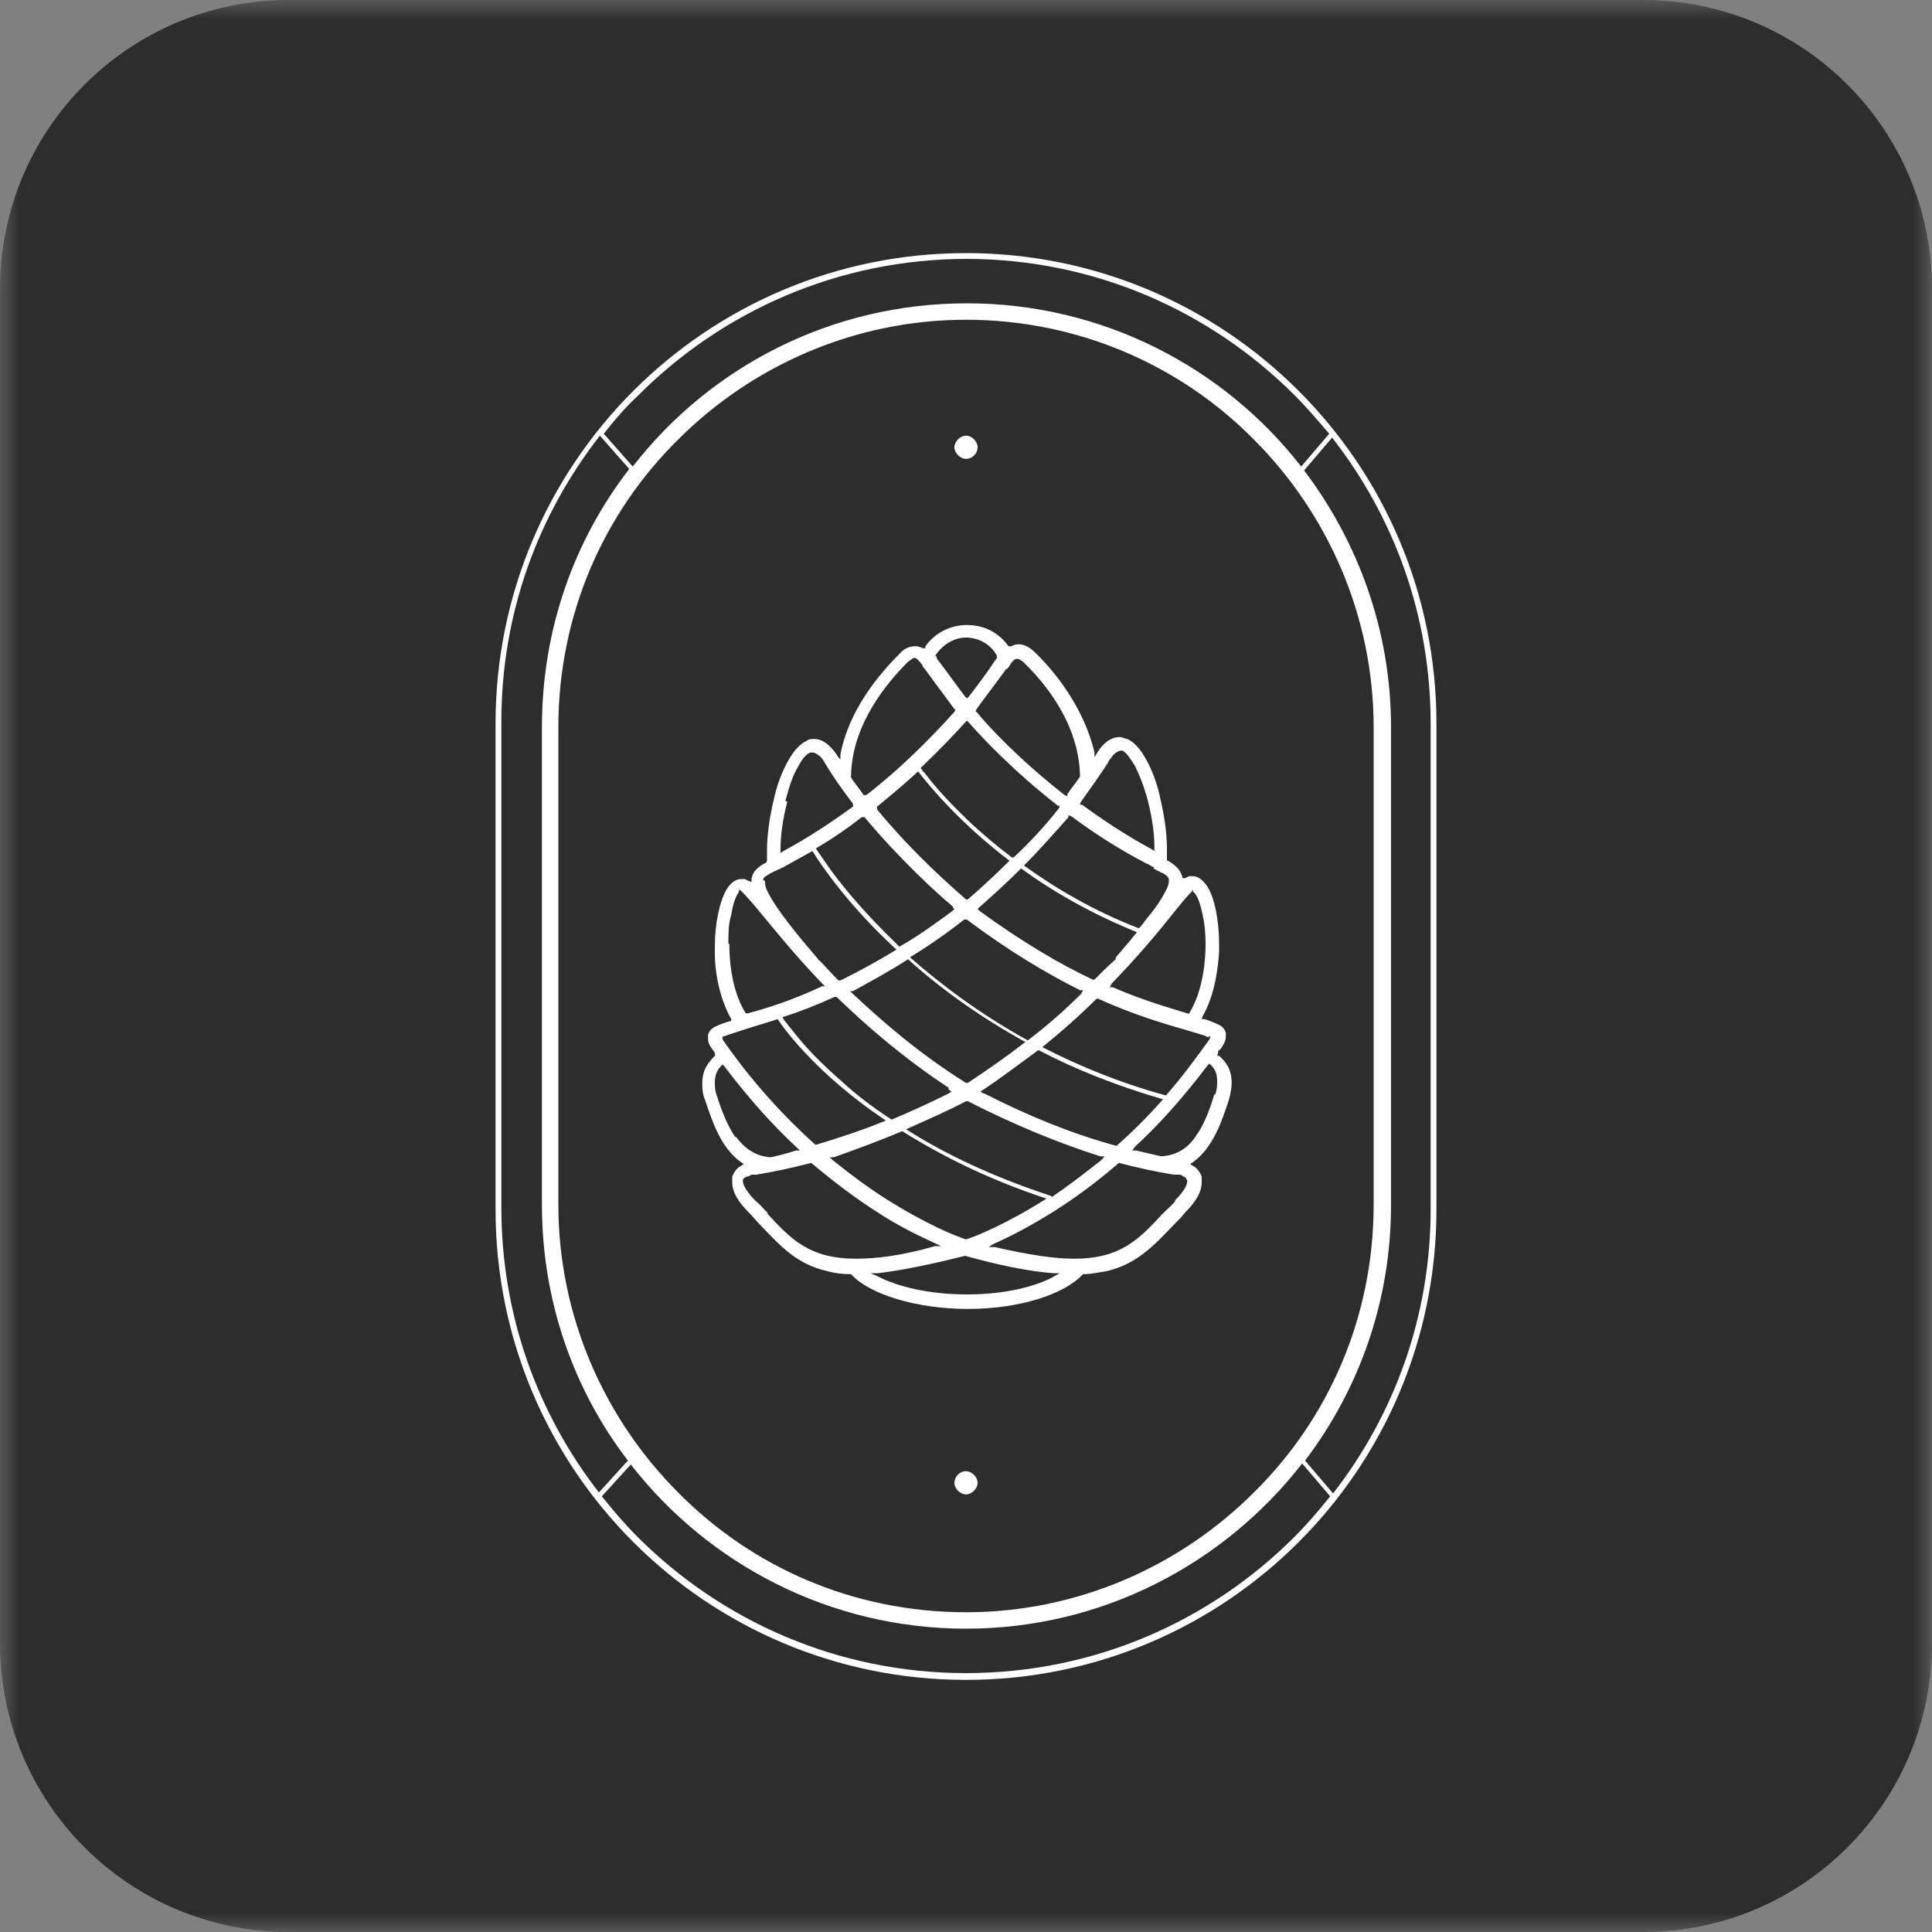 <svg width="50" height="50" viewBox="0 0 50 50" fill="none" xmlns="http://www.w3.org/2000/svg">
<rect x="0" y="0" width="50" height="50" fill="#808080" stroke="none"/>
<g clip-path="url(#clip0_212_204)">
<mask id="mask0_212_204" style="mask-type:luminance" maskUnits="userSpaceOnUse" x="0" y="0" width="50" height="50">
<path d="M50 0H0V50H50V0Z" fill="white"/>
</mask>
<g mask="url(#mask0_212_204)">
<path d="M42.525 0H7.475C3.347 0 0 3.347 0 7.475V42.525C0 46.653 3.347 50 7.475 50H42.525C46.653 50 50 46.653 50 42.525V7.475C50 3.347 46.653 0 42.525 0Z" fill="#2D2D2D"/>
<path d="M31.525 27.25V27.2C31.6 27.15 31.625 27.1 31.65 27.05C31.7 26.975 31.725 26.9 31.725 26.825C31.725 26.775 31.725 26.75 31.725 26.725C31.7 26.65 31.65 26.575 31.55 26.525C31.45 26.475 31.325 26.425 31.175 26.375H31.1L31.125 26.3C31.45 25.725 31.525 25.025 31.55 24.625C31.55 24.55 31.55 24.475 31.55 24.425C31.55 23.8 31.425 23.225 31.25 22.95C31.1 22.725 30.975 22.675 30.85 22.675H30.775L30.675 22.725H30.6C30.6 22.75 30.6 22.7 30.6 22.7C30.55 22.5 30.4 22.375 30.225 22.275H30.2V22.225C30.2 22.15 30.2 22.05 30.2 21.95C30.2 21.55 30.125 21.075 30.025 20.65C29.975 20.4 29.875 20.075 29.725 19.775C29.575 19.475 29.4 19.225 29.175 19.125C29.125 19.125 29.05 19.075 28.975 19.075C28.825 19.075 28.6 19.15 28.4 19.475L28.325 19.6V19.475C28.05 18.3 27.275 17.35 26.775 16.875C26.65 16.75 26.5 16.675 26.375 16.675H26.35C26.275 16.675 26.225 16.7 26.175 16.725H26.125H26.1C25.85 16.375 25.475 16.175 25.025 16.175C24.6 16.175 24.2 16.375 23.95 16.725V16.775C23.925 16.775 23.875 16.775 23.875 16.775C23.825 16.75 23.775 16.725 23.7 16.725H23.675C23.55 16.725 23.4 16.775 23.275 16.925C22.775 17.425 21.975 18.35 21.75 19.525V19.65C21.725 19.65 21.65 19.525 21.65 19.525C21.425 19.2 21.225 19.125 21.075 19.125C21 19.125 20.925 19.125 20.875 19.175C20.65 19.275 20.475 19.525 20.325 19.825C20.175 20.125 20.075 20.45 20.025 20.7C19.925 21.1 19.85 21.6 19.85 22C19.85 22.4 19.85 22.2 19.85 22.275C19.85 22.3 19.825 22.325 19.825 22.325C19.625 22.425 19.475 22.55 19.45 22.75V22.825L19.375 22.8L19.275 22.75H19.2C19.1 22.75 18.95 22.775 18.8 23.025C18.625 23.325 18.5 23.9 18.5 24.5C18.5 24.575 18.5 24.65 18.5 24.7C18.5 25.1 18.6 25.8 18.925 26.375V26.425C18.95 26.425 18.9 26.425 18.9 26.425C18.725 26.475 18.6 26.525 18.5 26.575C18.4 26.625 18.35 26.7 18.325 26.775C18.325 26.8 18.325 26.85 18.325 26.875C18.325 26.925 18.325 27 18.4 27.1C18.425 27.15 18.475 27.2 18.5 27.25V27.3C18.525 27.3 18.5 27.325 18.5 27.325C18.35 27.475 18.175 27.675 18.175 28.025C18.175 28.15 18.175 28.3 18.25 28.475C18.425 29 18.65 29.7 19.175 30.075L19.25 30.125L19.175 30.175C19.075 30.225 19 30.325 18.95 30.45C18.95 30.5 18.95 30.55 18.95 30.6C18.95 30.825 19.075 31.075 19.375 31.375C19.475 31.475 19.575 31.6 19.675 31.7C20.2 32.25 20.625 32.725 21.425 32.9C21.6 32.95 21.8 32.975 22.025 32.975C22.5 33.5 23.725 33.875 25.05 33.875C26.375 33.875 27.55 33.5 28.025 32.975C28.25 32.975 28.45 32.925 28.625 32.9C29.4 32.725 29.85 32.25 30.375 31.7C30.475 31.6 30.575 31.5 30.675 31.375C30.975 31.075 31.1 30.825 31.1 30.6C31.1 30.55 31.1 30.5 31.1 30.45C31.05 30.325 30.975 30.225 30.875 30.175L30.8 30.125L30.875 30.075C31.4 29.7 31.625 29 31.8 28.475C31.85 28.3 31.875 28.15 31.875 28.025C31.875 27.675 31.725 27.475 31.55 27.325H31.5L31.525 27.25ZM31.275 26.825H31.325C31.325 26.85 31.3 26.9 31.3 26.9C30.925 27.425 30.55 27.925 30.175 28.35C28.975 28.025 27.9 27.575 26.975 27.1C27.5 26.675 27.975 26.25 28.375 25.85H28.4C28.4 25.825 28.425 25.85 28.425 25.85C29.375 26.275 30.15 26.5 30.675 26.65C30.9 26.725 31.15 26.775 31.275 26.85V26.825ZM27.2 30.95C25.675 30.45 24.425 29.85 23.45 29.225C23.95 29 24.475 28.775 25 28.5H25.025H25.05C26.225 29.1 27.375 29.575 28.475 29.925H28.575C28.575 29.95 28.5 30.025 28.5 30.025C28.025 30.4 27.6 30.725 27.225 30.975L27.2 30.95ZM27.075 31.025C26.05 31.675 25.25 32 25 32.075C24.75 32 23.95 31.675 22.925 31.025C22.525 30.775 22.05 30.425 21.55 30.025L21.475 29.95H21.575C22.15 29.75 22.75 29.525 23.35 29.275C24.35 29.9 25.575 30.525 27.1 31.025H27.075ZM26.2 22.2C25.8 21.9 25.45 21.6 25.15 21.325C24.65 20.85 24.275 20.45 24.025 20.125C23.95 20.025 23.875 19.95 23.825 19.875C24.35 19.375 24.75 18.95 24.975 18.7L25.025 18.65L25.075 18.7C25.425 19.1 26.225 19.95 27.375 20.85H27.425C27.425 20.875 27.4 20.925 27.4 20.925C27.025 21.4 26.625 21.825 26.25 22.175L26.2 22.2ZM23.75 19.95C24.075 20.375 24.875 21.325 26.125 22.275C25.65 22.75 25.25 23.1 25.05 23.275H25.025C25.025 23.3 25 23.275 25 23.275C24.625 22.95 23.625 22.075 22.7 20.95V20.9C22.675 20.9 22.7 20.875 22.7 20.875C23.1 20.55 23.45 20.25 23.775 19.95H23.75ZM28.875 24.775V24.825C28.675 25 28.5 25.175 28.325 25.35H28.3C28.3 25.375 28.275 25.35 28.275 25.35C27.425 24.95 26.45 24.375 25.35 23.575L25.3 23.525L25.35 23.475C25.575 23.275 25.975 22.925 26.425 22.475C27.25 23.075 28.25 23.65 29.425 24.125C29.225 24.375 29.025 24.6 28.9 24.75L28.875 24.775ZM24.65 23.475L24.7 23.525L24.65 23.575C24.175 23.925 23.725 24.25 23.275 24.5C23.25 24.475 23.2 24.425 23.175 24.4C22.425 23.675 21.875 23.025 21.525 22.55C21.35 22.3 21.225 22.125 21.125 21.975C21.125 21.975 21.125 21.975 21.125 21.95C21.55 21.7 21.95 21.425 22.3 21.15H22.35C22.35 21.125 22.375 21.15 22.375 21.15C23.275 22.225 24.225 23.1 24.675 23.475H24.65ZM24.975 23.8H25C25 23.775 25.025 23.8 25.025 23.8C26.125 24.625 27.1 25.2 27.95 25.625H28.025C28.025 25.65 27.975 25.725 27.975 25.725C27.575 26.125 27.125 26.525 26.6 26.925C25.375 26.25 24.375 25.5 23.55 24.775C24 24.5 24.475 24.175 24.95 23.8H24.975ZM26.525 26.975C26.075 27.325 25.575 27.675 25.05 28.025H25.025H25C23.8 27.275 22.85 26.45 22.05 25.7L22 25.65H22.075C22.525 25.4 23 25.15 23.5 24.825C24.3 25.55 25.325 26.3 26.55 26.975H26.525ZM24.55 28.2L24.625 28.25L24.55 28.3C24.05 28.55 23.55 28.775 23.075 28.975C22.575 28.65 22.15 28.325 21.8 28C21.225 27.5 20.825 27.075 20.575 26.75C20.45 26.6 20.35 26.475 20.275 26.375C20.275 26.375 20.275 26.35 20.25 26.325C20.65 26.2 21.1 26.025 21.6 25.8H21.625H21.65C22.425 26.55 23.375 27.375 24.55 28.15V28.2ZM25.45 28.3L25.375 28.25L25.45 28.2C25.975 27.85 26.425 27.5 26.875 27.175C27.825 27.675 28.9 28.1 30.1 28.45C29.7 28.9 29.3 29.3 28.9 29.65H28.875C27.775 29.35 26.65 28.9 25.475 28.3H25.45ZM30.825 23.075L30.875 23.025V23.075C30.975 23.15 31.05 23.325 31.125 23.675C31.175 23.9 31.2 24.15 31.2 24.425C31.2 25.05 31.075 25.75 30.775 26.225C30.775 26.25 30.725 26.225 30.725 26.225C30.25 26.075 29.6 25.9 28.8 25.55H28.725C28.725 25.525 28.775 25.45 28.775 25.45C29.45 24.75 29.975 24.125 30.35 23.65C30.55 23.4 30.75 23.15 30.875 23.05L30.825 23.075ZM29.85 22.475C29.95 22.525 30.025 22.575 30.1 22.6C30.175 22.65 30.225 22.675 30.25 22.75V22.8C30.25 22.925 30.175 23.05 30.075 23.225C29.975 23.4 29.825 23.6 29.675 23.775C29.6 23.875 29.55 23.95 29.475 24.025C28.3 23.575 27.3 22.975 26.5 22.4C26.875 22.025 27.25 21.6 27.65 21.15V21.1C27.675 21.1 27.725 21.125 27.725 21.125C28.3 21.55 28.95 21.975 29.675 22.35C29.75 22.375 29.8 22.425 29.875 22.45L29.85 22.475ZM28.675 19.725C28.7 19.675 28.75 19.625 28.8 19.55C28.85 19.5 28.9 19.45 29 19.425H29.05C29.15 19.475 29.25 19.625 29.375 19.825C29.475 20.025 29.6 20.325 29.7 20.7C29.825 21.175 29.875 21.6 29.875 21.9C29.875 21.925 29.875 22.025 29.875 22.025L29.8 21.975C29.15 21.625 28.55 21.225 28 20.825H27.95C27.95 20.8 27.975 20.75 27.975 20.75C28.225 20.4 28.475 20.05 28.7 19.7L28.675 19.725ZM26.05 17.325L26.075 17.3C26.1 17.275 26.15 17.2 26.175 17.15C26.225 17.1 26.25 17.05 26.325 17.05C26.375 17.05 26.4 17.075 26.475 17.125C27.025 17.65 27.925 18.725 27.95 20.075V20.1C27.85 20.25 27.725 20.4 27.625 20.55V20.6C27.6 20.6 27.55 20.575 27.55 20.575C26.4 19.675 25.575 18.8 25.275 18.425H25.25C25.25 18.4 25.275 18.35 25.275 18.35C25.375 18.2 25.575 17.95 26.05 17.3V17.325ZM24.2 16.975C24.375 16.7 24.675 16.5 25 16.5C25.325 16.5 25.65 16.675 25.8 16.975C25.8 17 25.8 17.025 25.8 17.025C25.5 17.475 25.25 17.8 25.075 18.025L25.025 18.075L24.975 18.025C24.8 17.8 24.575 17.475 24.25 17.05C24.25 17.025 24.225 16.975 24.225 16.975H24.2ZM22.025 20.075C22.05 18.725 22.975 17.65 23.5 17.125C23.575 17.075 23.6 17.05 23.65 17.025C23.725 17.025 23.75 17.075 23.8 17.125C23.85 17.175 23.875 17.225 23.9 17.275L23.925 17.3C24.325 17.85 24.575 18.175 24.7 18.35H24.725C24.725 18.375 24.7 18.425 24.7 18.425C24.375 18.775 23.575 19.675 22.425 20.575H22.375C22.375 20.6 22.35 20.575 22.35 20.575C22.25 20.425 22.125 20.275 22.025 20.125V20.1V20.075ZM20.325 20.725C20.425 20.35 20.525 20.05 20.65 19.85C20.75 19.65 20.875 19.5 20.975 19.475H21.025C21.1 19.475 21.15 19.525 21.225 19.575C21.275 19.625 21.325 19.7 21.35 19.75C21.575 20.125 21.825 20.475 22.075 20.8V20.85C22.1 20.85 22.075 20.875 22.075 20.875C21.525 21.275 20.925 21.675 20.275 22.025L20.2 22.075V21.975V21.95C20.2 21.65 20.25 21.225 20.375 20.75L20.325 20.725ZM19.75 22.775C19.75 22.7 19.825 22.675 19.9 22.625C19.975 22.575 20.05 22.55 20.15 22.5C20.2 22.475 20.275 22.45 20.35 22.4C20.575 22.275 20.8 22.15 21.025 22.025C21.275 22.425 21.975 23.45 23.2 24.575C22.675 24.9 22.2 25.15 21.75 25.375H21.725H21.7C21.525 25.2 21.35 25 21.2 24.85H21.175C21.175 24.825 21.175 24.825 21.175 24.825C20.875 24.475 20.275 23.775 19.975 23.275C19.875 23.1 19.8 22.975 19.8 22.85V22.8L19.75 22.775ZM18.85 24.425C18.85 24.175 18.85 23.9 18.925 23.675C18.975 23.325 19.075 23.15 19.125 23.075V23.025C19.15 23.025 19.2 23.075 19.2 23.075C19.3 23.175 19.525 23.425 19.725 23.675C20.1 24.125 20.6 24.75 21.3 25.475L21.35 25.525H21.275C20.475 25.9 19.825 26.1 19.35 26.225H19.3C19 25.75 18.875 25.075 18.875 24.425H18.85ZM18.725 26.825C18.85 26.775 19.1 26.7 19.325 26.625C19.55 26.55 19.825 26.475 20.125 26.375C20.325 26.675 21.175 27.825 22.925 29C22.325 29.25 21.7 29.45 21.125 29.625H21.1C20.325 28.925 19.475 28.025 18.7 26.9V26.85C18.675 26.85 18.7 26.825 18.7 26.825H18.725ZM19.025 29.425C18.825 29.125 18.675 28.75 18.55 28.35C18.5 28.225 18.5 28.125 18.5 28C18.5 27.85 18.55 27.7 18.65 27.6L18.7 27.55L18.75 27.6C19.375 28.425 20 29.125 20.625 29.7L20.7 29.775H20.6C20.375 29.85 20.175 29.9 19.95 29.95C19.55 29.925 19.275 29.725 19.05 29.425H19.025ZM19.875 31.4C19.775 31.3 19.675 31.175 19.55 31.075C19.275 30.8 19.225 30.625 19.225 30.575C19.225 30.55 19.225 30.55 19.225 30.55C19.225 30.5 19.275 30.475 19.325 30.45C19.375 30.45 19.4 30.425 19.45 30.4C19.475 30.4 19.525 30.4 19.575 30.4C20.025 30.325 20.5 30.225 20.975 30.1H21C21.625 30.625 22.2 31.05 22.675 31.35C23.275 31.75 23.825 32 24.2 32.175L24.35 32.25H24.2C23.325 32.5 22.675 32.575 22.15 32.575C20.95 32.575 20.475 32.075 19.85 31.4H19.875ZM27.3 33.025C26.8 33.3 26 33.5 25.025 33.5C24.05 33.5 23.225 33.3 22.7 33.025L22.525 32.95H22.725C23.35 32.875 24.075 32.725 24.975 32.5C25.875 32.75 26.625 32.9 27.25 32.95H27.425L27.25 33.05L27.3 33.025ZM30.425 31.075C30.325 31.2 30.2 31.3 30.1 31.4C29.475 32.075 29 32.575 27.8 32.575C27.275 32.575 26.625 32.475 25.75 32.275H25.6C25.6 32.25 25.75 32.175 25.75 32.175C26.15 32 26.675 31.725 27.275 31.35C27.75 31.05 28.35 30.625 28.95 30.1H28.975C29.45 30.225 29.925 30.325 30.375 30.4C30.425 30.4 30.45 30.4 30.5 30.4C30.55 30.4 30.575 30.4 30.625 30.45C30.675 30.45 30.7 30.5 30.725 30.55V30.575C30.725 30.65 30.675 30.8 30.4 31.075H30.425ZM31.425 28.325C31.3 28.75 31.15 29.125 30.95 29.4C30.75 29.7 30.475 29.9 30.05 29.925C29.825 29.875 29.625 29.825 29.4 29.775H29.3L29.375 29.675C30 29.1 30.625 28.4 31.25 27.575L31.3 27.525L31.35 27.575C31.45 27.675 31.5 27.8 31.5 27.975C31.5 28.075 31.5 28.2 31.45 28.325H31.425Z" fill="white"/>
<path d="M25 6.55C18.275 6.55 12.825 12 12.825 18.725V31.3C12.825 38.025 18.275 43.475 25 43.475C31.725 43.475 37.175 38.025 37.175 31.3V18.725C37.175 12 31.725 6.55 25 6.55ZM37.025 31.3C37.025 34.075 36.075 36.625 34.5 38.65L33.775 37.8C35.175 35.95 36 33.675 36 31.175V18.825C36 16.325 35.15 14.025 33.75 12.175L34.475 11.325C36.075 13.375 37.025 15.925 37.025 18.725V31.3ZM25 43.3C21.675 43.3 18.675 41.95 16.5 39.775C16.175 39.45 15.875 39.1 15.575 38.725L16.325 37.9C18.325 40.475 21.475 42.15 25 42.15C28.525 42.15 31.675 40.475 33.7 37.875L34.425 38.725C34.125 39.1 33.825 39.45 33.5 39.775C31.325 41.95 28.325 43.3 25 43.3ZM25 6.7C28.325 6.7 31.325 8.05 33.5 10.225C33.825 10.55 34.1 10.875 34.4 11.225L33.675 12.075C31.675 9.5 28.525 7.85 25.025 7.85C21.5 7.85 18.375 9.5 16.375 12.075L15.625 11.225C15.9 10.875 16.2 10.525 16.525 10.225C18.7 8.05 21.7 6.7 25.025 6.7H25ZM32.45 38.625C30.55 40.525 27.9 41.725 25 41.725C22.075 41.725 19.45 40.55 17.55 38.625C15.65 36.725 14.45 34.075 14.45 31.175V18.825C14.45 15.9 15.625 13.275 17.55 11.375C19.45 9.475 22.1 8.275 25 8.275C27.9 8.275 30.55 9.45 32.45 11.375C34.35 13.275 35.55 15.925 35.55 18.825V31.175C35.55 34.1 34.375 36.725 32.45 38.625ZM16.275 12.15C14.85 14 14.025 16.3 14.025 18.825V31.175C14.025 33.675 14.85 35.975 16.25 37.8L15.5 38.625C13.925 36.6 12.975 34.05 12.975 31.25V18.675C12.975 15.875 13.925 13.325 15.525 11.275L16.275 12.125V12.15Z" fill="white"/>
<path d="M25 38.075C24.825 38.075 24.7 38.225 24.7 38.375C24.7 38.525 24.85 38.675 25 38.675C25.15 38.675 25.3 38.525 25.3 38.375C25.3 38.225 25.15 38.075 25 38.075Z" fill="white"/>
<path d="M25 11.875C25.175 11.875 25.3 11.725 25.3 11.575C25.3 11.425 25.15 11.275 25 11.275C24.85 11.275 24.7 11.425 24.7 11.575C24.7 11.725 24.85 11.875 25 11.875Z" fill="white"/>
</g>
</g>
<defs>
<clipPath id="clip0_212_204">
<rect width="50" height="50" fill="white"/>
</clipPath>
</defs>
</svg>
